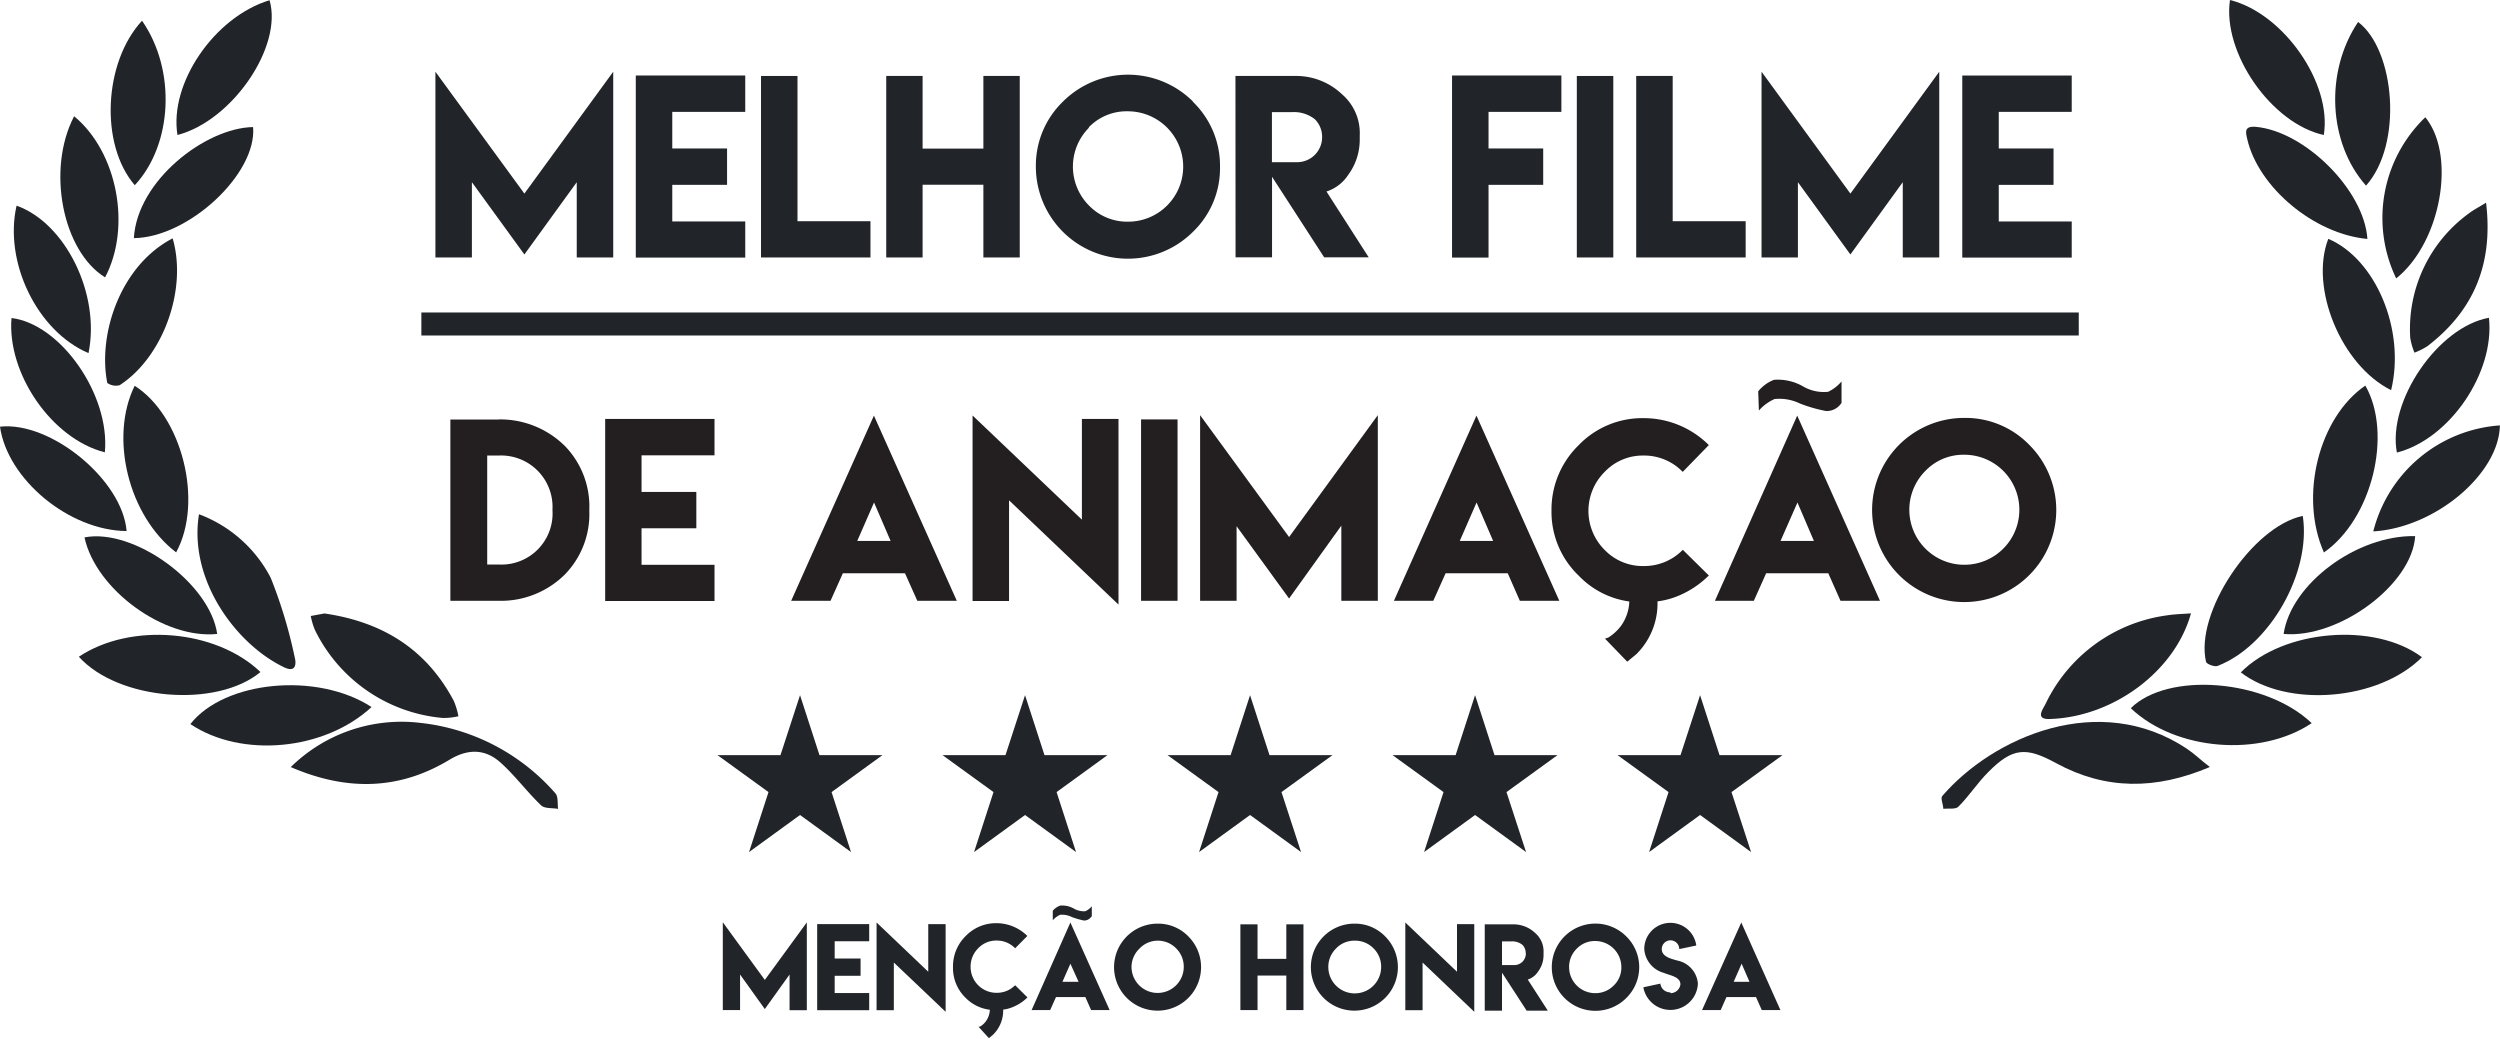 <svg xmlns="http://www.w3.org/2000/svg" viewBox="0 0 217.21 90.25"><defs><style>.cls-1{fill:#212529;}.cls-2{fill:#231f20;}.cls-3{fill:none;stroke:#212529;stroke-miterlimit:10;stroke-width:2px;}</style></defs><g id="Layer_2" data-name="Layer 2"><g id="Layer_1-2" data-name="Layer 1"><path class="cls-1" d="M66.45,85.14l3.65-5v7.63H68.6V84.67l-2.15,3-2.15-3v3.09H62.8V80.13Z"/><path class="cls-1" d="M75.52,80.29v1.49h-3v1.5h2.25v1.5H72.52v1.5h3v1.49H71V80.29Z"/><path class="cls-1" d="M80.65,84.43V80.29h1.51v7.62l-4.5-4.28v4.14h-1.5V80.15Z"/><path class="cls-1" d="M83.91,86.71A3.61,3.61,0,0,1,82.8,84a3.68,3.68,0,0,1,1.11-2.68,3.64,3.64,0,0,1,2.67-1.11h0a3.81,3.81,0,0,1,2.68,1.11l-1.06,1.07a2.2,2.2,0,0,0-1.61-.67,2.14,2.14,0,0,0-1.6.67,2.23,2.23,0,0,0-.66,1.61,2.25,2.25,0,0,0,2.26,2.26,2.23,2.23,0,0,0,1.61-.66l1.07,1.06a3.84,3.84,0,0,1-1.21.81,3.18,3.18,0,0,1-.9.25,2.93,2.93,0,0,1-.86,2.16l-.38.32-.91-1,.13,0a1.78,1.78,0,0,0,.52-.47,1.79,1.79,0,0,0,.34-1A3.54,3.54,0,0,1,83.91,86.71Z"/><path class="cls-1" d="M93,80.15l3.41,7.61H94.8l-.5-1.13H91.75l-.51,1.13H89.63Zm1.82-.51a.75.75,0,0,1-.64.34,7,7,0,0,1-1.07-.31,1.9,1.9,0,0,0-1-.19,1.78,1.78,0,0,0-.64.48l0-.83a1.48,1.48,0,0,1,.65-.45,2.08,2.08,0,0,1,1.18.26,1.72,1.72,0,0,0,1,.23,1.56,1.56,0,0,0,.56-.43v.9ZM93.71,85.3,93,83.73l-.69,1.57Z"/><path class="cls-1" d="M103.25,81.36a3.78,3.78,0,1,1-2.67-1.11A3.65,3.65,0,0,1,103.25,81.36ZM99,82.42A2.23,2.23,0,0,0,98.31,84a2.27,2.27,0,0,0,4.54,0,2.24,2.24,0,0,0-.67-1.61,2.21,2.21,0,0,0-1.6-.66A2.18,2.18,0,0,0,99,82.42Z"/><path class="cls-1" d="M109.26,80.31v3h2.5v-3h1.49v7.45h-1.49v-3h-2.5v3h-1.49V80.31Z"/><path class="cls-1" d="M120.35,81.36a3.78,3.78,0,1,1-2.67-1.11A3.65,3.65,0,0,1,120.35,81.36Zm-4.28,1.06a2.23,2.23,0,0,0-.66,1.61A2.27,2.27,0,0,0,120,84a2.24,2.24,0,0,0-.67-1.61,2.21,2.21,0,0,0-1.6-.66A2.18,2.18,0,0,0,116.07,82.42Z"/><path class="cls-1" d="M126.59,84.43V80.29h1.5v7.62l-4.49-4.28v4.14h-1.5V80.15Z"/><path class="cls-1" d="M129,80.31h2.43a2.75,2.75,0,0,1,1.95.75,2.11,2.11,0,0,1,.73,1.7V83a2.38,2.38,0,0,1-.48,1.42,1.7,1.7,0,0,1-.89.69l1.74,2.7h-1.84l-2.14-3.3v3.3H129Zm3.56,2.49a1,1,0,0,0-.29-.71,1.42,1.42,0,0,0-.93-.3h-.84v2.06h1.08A1,1,0,0,0,132.57,82.8Z"/><path class="cls-1" d="M141.3,81.36a3.75,3.75,0,0,1,0,5.35,3.79,3.79,0,1,1,0-5.35ZM137,82.42a2.2,2.2,0,0,0-.67,1.61,2.27,2.27,0,0,0,2.27,2.26,2.21,2.21,0,0,0,1.6-.66,2.14,2.14,0,0,0,.67-1.6,2.27,2.27,0,0,0-2.27-2.27A2.16,2.16,0,0,0,137,82.42Z"/><path class="cls-1" d="M145.13,86.29a.87.87,0,0,0,.87-.76c0-.68-.91-.77-1.43-1a2.31,2.31,0,0,1-1.71-2.07,2.27,2.27,0,0,1,4.52-.31l-1.48.31a.76.76,0,0,0-1.52,0c0,.68.86.85,1.37,1a2.22,2.22,0,0,1,1.77,2,2.39,2.39,0,0,1-4.74.32l1.48-.32a.86.86,0,0,0,.88.76Z"/><path class="cls-1" d="M151.29,80.15l3.4,7.61h-1.62l-.5-1.13H150l-.5,1.13h-1.62ZM152,85.3l-.68-1.57-.69,1.57Z"/><path class="cls-1" d="M45.56,16.82,53.28,6.23V22.37H50.11V15.83l-4.55,6.28L41,15.83v6.54H37.83V6.23Z"/><path class="cls-1" d="M64.75,6.56V9.72H58.41V12.9h4.76v3.16H58.41v3.18h6.34v3.14H55.24V6.56Z"/><path class="cls-1" d="M69.29,6.6V19.22h6.34v3.15H66.12V6.6Z"/><path class="cls-1" d="M80.16,6.6v6.31h5.28V6.6H88.6V22.37H85.44V16.05H80.16v6.32H77V6.6Z"/><path class="cls-1" d="M103.63,8.83A7.72,7.72,0,0,1,106,14.49a7.65,7.65,0,0,1-2.35,5.65A8,8,0,0,1,90,14.49a7.73,7.73,0,0,1,2.35-5.66,8,8,0,0,1,11.31,0Zm-9,2.25a4.79,4.79,0,0,0,0,6.79A4.61,4.61,0,0,0,98,19.26a4.78,4.78,0,0,0,4.8-4.79A4.81,4.81,0,0,0,98,9.67,4.56,4.56,0,0,0,94.58,11.08Z"/><path class="cls-1" d="M107.34,6.6h5.14a5.79,5.79,0,0,1,4.13,1.6,4.45,4.45,0,0,1,1.53,3.58v.41a5.15,5.15,0,0,1-1,3,3.56,3.56,0,0,1-1.89,1.45l3.67,5.72h-3.87l-4.53-7v7h-3.17Zm7.53,5.28a2.14,2.14,0,0,0-.63-1.52,2.94,2.94,0,0,0-1.95-.62h-1.78v4.35h2.28A2.17,2.17,0,0,0,114.87,11.88Z"/><path class="cls-1" d="M135.66,6.56V9.72h-6.33V12.9h4.75v3.16h-4.75v6.32h-3.17V6.56Z"/><path class="cls-1" d="M137,6.6h3.17V22.37H137Z"/><path class="cls-1" d="M145.33,6.6V19.22h6.34v3.15h-9.51V6.6Z"/><path class="cls-1" d="M160.77,16.82l7.72-10.59V22.37h-3.17V15.83l-4.55,6.28-4.56-6.28v6.54h-3.16V6.23Z"/><path class="cls-1" d="M180,6.56V9.72h-6.34V12.9h4.76v3.16h-4.76v3.18H180v3.14h-9.51V6.56Z"/><path class="cls-2" d="M43.33,36.44a8,8,0,0,1,5.76,2.32,7.54,7.54,0,0,1,2.11,5.58,7.51,7.51,0,0,1-2.11,5.56,7.88,7.88,0,0,1-5.76,2.3h-4.2V36.45h4.2Zm0,3.14h-1v9.47h1.06A4.44,4.44,0,0,0,48,44.31,4.47,4.47,0,0,0,43.32,39.58Z"/><path class="cls-2" d="M62.08,36.4v3.16H55.74v3.18H60.5V45.9H55.74v3.17h6.34v3.15h-9.5V36.4Z"/><path class="cls-2" d="M75.93,36.11l7.2,16.09H79.7l-1.07-2.39h-5.4L72.16,52.2H68.74ZM77.38,47l-1.44-3.34L74.48,47Z"/><path class="cls-2" d="M94,45.15V36.4h3.18V52.53l-9.51-9.06v8.75H84.5V36.1Z"/><path class="cls-2" d="M99.14,36.44h3.17V52.2H99.14Z"/><path class="cls-2" d="M112,46.66l7.71-10.59V52.2h-3.17V45.67L112,52l-4.56-6.28V52.2h-3.17V36.07Z"/><path class="cls-2" d="M128.28,36.11l7.2,16.09h-3.43L131,49.81h-5.4l-1.07,2.39h-3.42ZM129.73,47l-1.44-3.34L126.83,47Z"/><path class="cls-2" d="M137.15,50a7.66,7.66,0,0,1-2.35-5.64,7.8,7.8,0,0,1,2.35-5.67,7.67,7.67,0,0,1,5.65-2.36v0a8,8,0,0,1,5.67,2.34L146.2,41a4.63,4.63,0,0,0-3.39-1.42A4.56,4.56,0,0,0,139.42,41a4.78,4.78,0,0,0,0,6.78,4.58,4.58,0,0,0,3.39,1.4,4.68,4.68,0,0,0,3.4-1.41L148.47,50a8.21,8.21,0,0,1-2.56,1.73,7,7,0,0,1-1.9.52,6.2,6.2,0,0,1-1.83,4.58l-.8.66-1.93-2,.29-.1a4.1,4.1,0,0,0,1.09-1,3.82,3.82,0,0,0,.73-2.13A7.49,7.49,0,0,1,137.15,50Z"/><path class="cls-2" d="M156.15,36.11l7.19,16.09h-3.43l-1.06-2.39h-5.4l-1.07,2.39H149ZM160,35a1.52,1.52,0,0,1-1.35.71,12.62,12.62,0,0,1-2.26-.65,4.1,4.1,0,0,0-2.21-.39,3.88,3.88,0,0,0-1.36,1L152.76,34a3.31,3.31,0,0,1,1.37-1,4.42,4.42,0,0,1,2.49.55,3.58,3.58,0,0,0,2.22.49,3.48,3.48,0,0,0,1.16-.9L160,35Zm-2.4,12-1.43-3.34L154.7,47Z"/><path class="cls-2" d="M176.33,38.67a8,8,0,1,1-5.66-2.36A7.72,7.72,0,0,1,176.33,38.67Zm-9.05,2.25a4.78,4.78,0,1,0,3.39-1.41A4.56,4.56,0,0,0,167.28,40.92Z"/><path class="cls-1" d="M192,66.64c-4.7,2-9.06,2-13.35-.33-2.63-1.44-3.79-1.36-5.91.78-.94.94-1.67,2.09-2.59,3-.24.25-.86.13-1.31.18,0-.38-.26-.91-.09-1.11C173.21,64,182.41,60,190,65.05c.65.43,1.22,1,2,1.59"/><path class="cls-1" d="M200.08,44.86c.73,4.88-2.87,11.25-7.41,13-.25.1-.93-.15-1-.35-1-4.24,4-11.75,8.38-12.68"/><path class="cls-1" d="M210.43,57.1c-3.74,3.77-11.69,4.44-15.74,1.32,3.68-3.73,11.62-4.4,15.74-1.32"/><path class="cls-1" d="M200.85,62.83c-4.48,3-11.85,2.39-15.72-1.3,3.22-3.19,11.71-2.53,15.72,1.3"/><path class="cls-1" d="M190.36,53.29c-1.37,5-6.71,9-12.26,9.18-1.3.05-.62-.83-.38-1.3a13.72,13.72,0,0,1,10.59-7.71c.62-.1,1.26-.11,2.05-.17"/><path class="cls-1" d="M201.91,48c-2.17-4.91-.43-11.74,3.6-14.5,2.39,4.18.59,11.59-3.6,14.5"/><path class="cls-1" d="M198.41,55.08c.64-4.36,6.37-8.61,11.43-8.5-.25,4.19-6.62,8.92-11.43,8.5"/><path class="cls-1" d="M206.2,46.17a12.22,12.22,0,0,1,11-9.21c-.07,4.2-5.6,8.89-11,9.21"/><path class="cls-1" d="M205.57,16.13c-3.29-3.71-3.59-9.9-.69-14.22,3.2,2.41,3.93,10.59.69,14.22"/><path class="cls-1" d="M201.9,11.73c-4.57-1-8.83-7.17-8.15-11.73,4.66,1.16,8.89,7.25,8.15,11.73"/><path class="cls-1" d="M205.69,20.76c-4.63-.42-9.47-4.48-10.44-8.67-.15-.63-.27-1.15.74-1.07,4.25.38,9.42,5.48,9.7,9.74"/><path class="cls-1" d="M207.75,33.9c-4.35-2.17-7.1-8.9-5.46-13.15,4.12,1.75,6.73,7.92,5.46,13.15"/><path class="cls-1" d="M216,17.61c.64,5.35-1.08,9.39-5.1,12.47a6.17,6.17,0,0,1-1.12.56,5.7,5.7,0,0,1-.37-1.29,12.41,12.41,0,0,1,5.07-10.79c.4-.31.87-.55,1.52-.95"/><path class="cls-1" d="M208.19,24.19a12.13,12.13,0,0,1,2.53-14c2.71,3.31,1.37,10.88-2.53,14"/><path class="cls-1" d="M216.25,27.61c.52,4.78-3.43,10.55-8,11.71-.84-4.47,3.59-10.93,8-11.71"/><path class="cls-1" d="M25.25,66.66a13.72,13.72,0,0,1,11.3-3.85,18.17,18.17,0,0,1,11.7,6.11c.27.29.17.9.24,1.36-.52-.1-1.2,0-1.51-.34-1.23-1.18-2.24-2.57-3.51-3.7S40.73,65,39.07,66c-4.33,2.62-8.88,2.78-13.82.64"/><path class="cls-1" d="M17.29,44.68a11.58,11.58,0,0,1,6.23,5.52,41.42,41.42,0,0,1,2.09,6.93c.14.53.11,1.33-.9.86-4.21-2-8.35-7.63-7.42-13.31"/><path class="cls-1" d="M6.85,57.06c4.5-3,11.91-2.38,15.78,1.33-3.83,3.17-12.38,2.45-15.78-1.33"/><path class="cls-1" d="M32.28,61.43c-4.1,3.8-11.32,4.45-15.74,1.48,2.95-3.76,11-4.56,15.74-1.48"/><path class="cls-1" d="M28.19,53.3c5.14.75,8.89,3.17,11.24,7.6a6.6,6.6,0,0,1,.4,1.33,5.7,5.7,0,0,1-1.35.15,13.69,13.69,0,0,1-11.13-7.67A6.32,6.32,0,0,1,27,53.52l1.19-.22"/><path class="cls-1" d="M15.31,48C11.15,44.82,9.49,38,11.7,33.52c4.11,2.6,6,10.06,3.61,14.46"/><path class="cls-1" d="M18.87,55.08c-4.6.48-10.55-3.85-11.53-8.39,4.3-.83,10.92,4,11.53,8.39"/><path class="cls-1" d="M11,46.14C6,46.1.64,41.64,0,37.07c4.43-.48,10.65,4.65,11,9.07"/><path class="cls-1" d="M15.42,11.73c-.74-4.47,3.2-10.26,8-11.71,1.17,4-3.22,10.46-8,11.71"/><path class="cls-1" d="M11.63,20.69c.29-5,6.22-9.58,10.36-9.65.35,4.05-5.61,9.6-10.36,9.65"/><path class="cls-1" d="M12.34,1.8c3,4.32,2.64,10.79-.63,14.29C8.66,12.56,9,5.41,12.34,1.8"/><path class="cls-1" d="M9.11,39.3C4.49,38.13.6,32.45,1,27.63c4.27.52,8.58,6.67,8.11,11.67"/><path class="cls-1" d="M7.69,30.68C3.22,28.78.32,22.76,1.44,17.87c4.24,1.5,7.3,7.68,6.25,12.81"/><path class="cls-1" d="M6.44,10.1c3.76,3.1,5,9.63,2.69,14-3.7-2.29-5.1-9.38-2.69-14"/><path class="cls-1" d="M15,20.71c1.3,4.44-.84,10.33-4.61,12.76a1.28,1.28,0,0,1-1.07-.2C8.48,29,10.48,23.05,15,20.71"/><line class="cls-3" x1="36.61" y1="28.15" x2="180.61" y2="28.15"/><polygon class="cls-1" points="69.51 60.4 71.2 65.61 76.67 65.61 72.25 68.82 73.94 74.03 69.51 70.81 65.08 74.03 66.77 68.82 62.34 65.61 67.81 65.61 69.51 60.4"/><polygon class="cls-1" points="89.06 60.4 90.75 65.61 96.22 65.61 91.8 68.82 93.49 74.03 89.06 70.81 84.63 74.03 86.32 68.82 81.89 65.61 87.36 65.61 89.06 60.4"/><polygon class="cls-1" points="108.61 60.4 110.3 65.61 115.77 65.61 111.34 68.82 113.04 74.03 108.61 70.81 104.18 74.03 105.87 68.82 101.44 65.61 106.92 65.61 108.61 60.4"/><polygon class="cls-1" points="128.16 60.4 129.85 65.61 135.32 65.61 130.89 68.82 132.59 74.03 128.16 70.81 123.73 74.03 125.42 68.82 120.99 65.61 126.47 65.61 128.16 60.4"/><polygon class="cls-1" points="147.71 60.4 149.4 65.61 154.87 65.61 150.44 68.82 152.14 74.03 147.71 70.81 143.28 74.03 144.97 68.82 140.54 65.61 146.01 65.61 147.71 60.4"/></g></g></svg>
